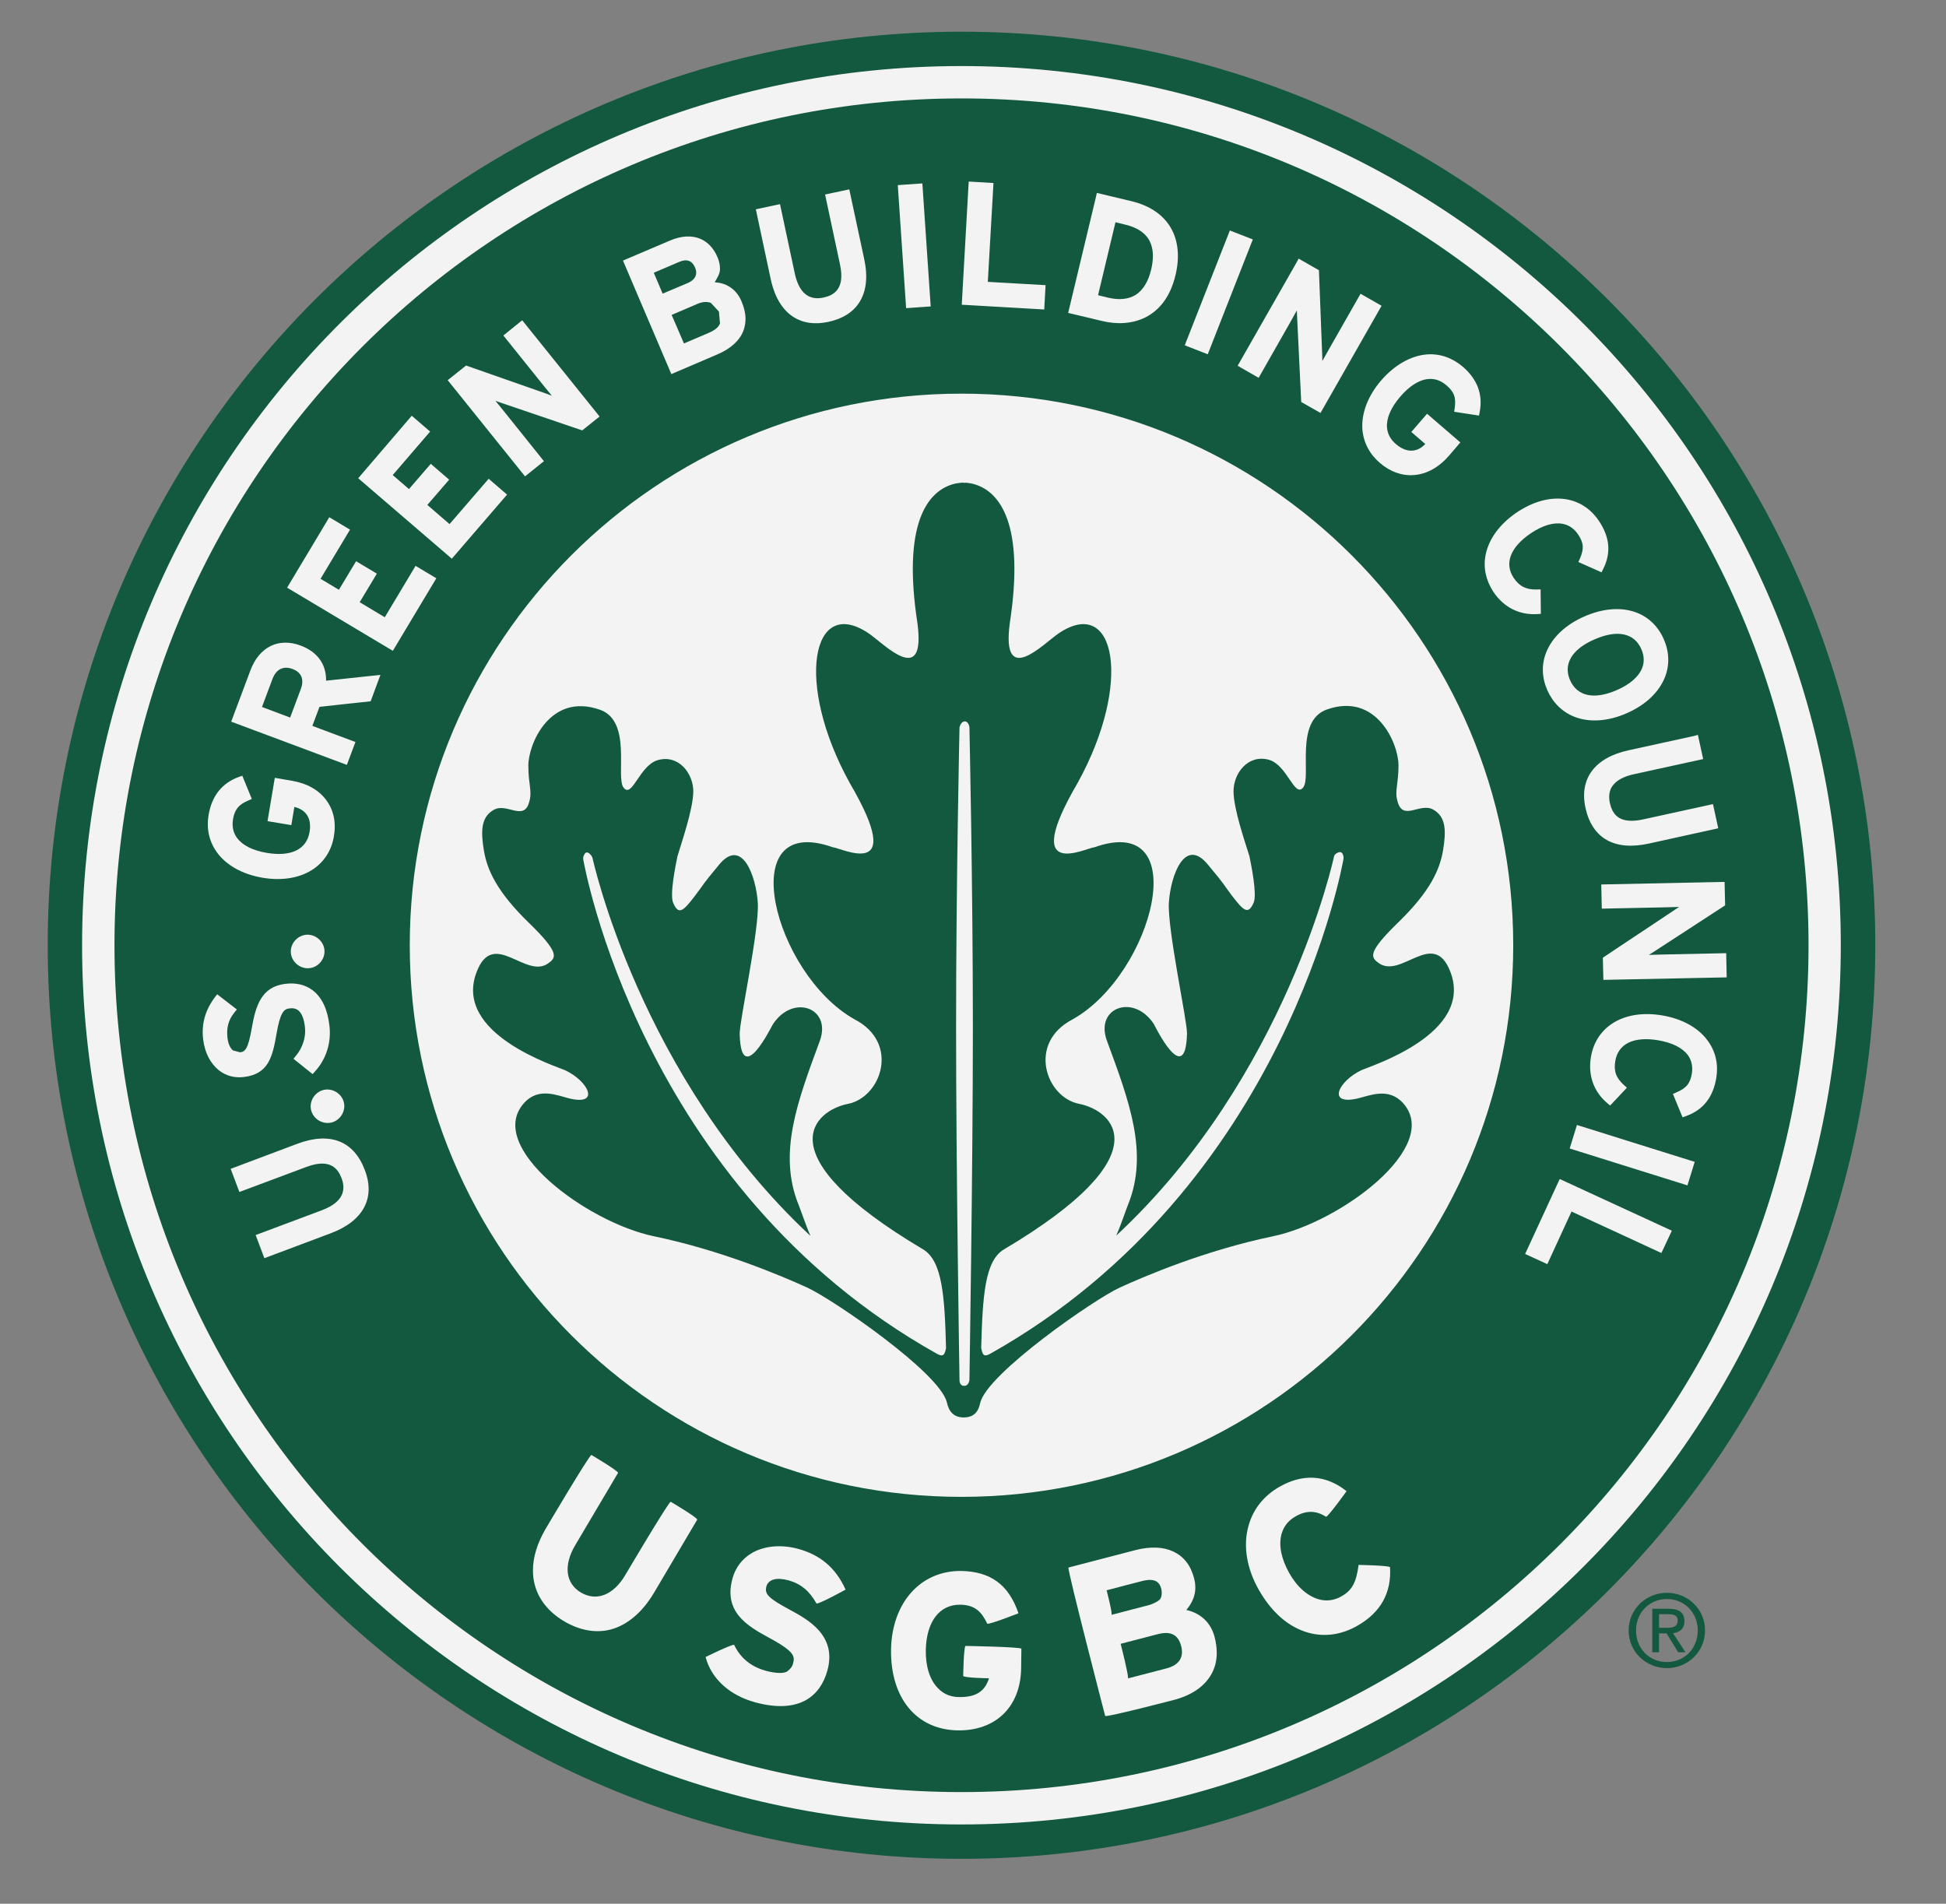 <svg xmlns="http://www.w3.org/2000/svg" width="92" height="90" viewBox="0 0 92 90" fill="none"><rect x="0" y="0" width="92" height="90" fill="#808080" stroke="none"/><g opacity="0.9" clip-path="url(#clip0_31_6240)"><path d="M88.019 47.114C89.359 23.657 71.425 3.557 47.962 2.217C24.5 0.878 4.394 18.808 3.055 42.264C1.715 65.72 19.649 85.821 43.112 87.16C66.574 88.499 86.68 70.57 88.019 47.114Z" fill="white"></path><path d="M45.456 1.499C21.597 1.499 2.256 20.835 2.256 44.688C2.256 68.541 21.597 87.877 45.456 87.877C69.316 87.877 88.657 68.541 88.657 44.688C88.657 20.835 69.316 1.499 45.456 1.499ZM45.456 86.252C22.497 86.252 3.881 67.641 3.881 44.688C3.881 21.734 22.497 3.123 45.456 3.123C68.416 3.123 87.026 21.728 87.026 44.681C87.026 67.641 68.416 86.252 45.456 86.252Z" fill="#075438"></path><path d="M32.333 16.237C32.671 16.093 33.52 15.73 33.52 15.73C33.795 15.612 33.97 15.468 34.039 15.293L33.989 14.731L33.608 14.319C33.427 14.25 33.208 14.262 32.964 14.369C32.964 14.369 32.002 14.781 31.752 14.887C31.858 15.118 32.233 16.005 32.333 16.237Z" fill="#075438"></path><path d="M13.823 31.624C13.398 31.468 13.061 31.636 12.886 32.086C12.886 32.086 12.479 33.167 12.386 33.423C12.623 33.511 13.479 33.836 13.717 33.923C13.81 33.667 14.217 32.586 14.217 32.586C14.261 32.474 14.292 32.349 14.292 32.224C14.292 31.986 14.179 31.755 13.823 31.624Z" fill="#075438"></path><path d="M74.115 31.655C74.115 31.818 74.152 31.986 74.227 32.155C74.565 32.923 75.371 33.092 76.439 32.623C77.058 32.355 77.471 31.992 77.633 31.586C77.746 31.305 77.733 30.999 77.596 30.687C77.264 29.925 76.458 29.756 75.39 30.224C74.552 30.587 74.115 31.093 74.115 31.655Z" fill="#075438"></path><path d="M53.674 13.95C54.03 13.731 54.286 13.319 54.424 12.738C54.48 12.507 54.505 12.294 54.505 12.1C54.505 11.794 54.436 11.532 54.305 11.313C54.099 10.982 53.736 10.751 53.224 10.626C53.224 10.626 52.924 10.551 52.736 10.507C52.668 10.801 51.98 13.662 51.912 13.956C52.099 14 52.399 14.075 52.399 14.075C52.911 14.193 53.336 14.15 53.674 13.95Z" fill="#075438"></path><path d="M32.914 12.888C32.914 12.794 32.889 12.713 32.864 12.656C32.721 12.319 32.471 12.225 32.108 12.382C32.108 12.382 31.158 12.788 30.908 12.894C30.996 13.106 31.239 13.668 31.327 13.881C31.664 13.737 32.527 13.375 32.527 13.375C32.833 13.237 32.914 13.05 32.914 12.888Z" fill="#075438"></path><path d="M45.456 4.653C23.34 4.653 5.412 22.578 5.412 44.688C5.412 66.797 23.34 84.722 45.456 84.722C67.572 84.722 85.501 66.797 85.501 44.688C85.501 22.578 67.572 4.653 45.456 4.653ZM81.532 41.695L81.558 42.801L78.171 45.006C78.171 45.006 78.039 45.087 77.952 45.144C78.089 45.137 78.602 45.125 78.602 45.125L81.608 45.062L81.632 46.206L75.802 46.324L75.777 45.275L79.252 42.963C79.252 42.963 79.333 42.907 79.389 42.876C79.252 42.882 78.745 42.894 78.745 42.894L75.727 42.957L75.702 41.814L81.364 41.695H81.532ZM80.27 34.741L80.52 35.885L77.264 36.597C76.739 36.709 76.389 36.909 76.208 37.19C76.077 37.397 76.046 37.659 76.108 37.959C76.183 38.29 76.314 38.515 76.527 38.652C76.789 38.821 77.177 38.846 77.671 38.74L80.983 38.015L81.233 39.158L77.939 39.883C76.333 40.233 75.277 39.639 74.958 38.203C74.652 36.816 75.39 35.822 76.983 35.472L80.095 34.791L80.27 34.741ZM78.658 30.218C78.92 30.818 78.939 31.436 78.714 32.011C78.433 32.723 77.796 33.33 76.908 33.717C76.027 34.104 75.146 34.167 74.433 33.886C73.859 33.661 73.415 33.223 73.152 32.63C72.89 32.036 72.871 31.418 73.096 30.849C73.377 30.137 74.015 29.531 74.902 29.144C76.552 28.419 78.058 28.85 78.658 30.218ZM70.234 26.238C70.378 25.489 70.897 24.777 71.696 24.233C73.184 23.227 74.746 23.377 75.583 24.614C76.108 25.389 76.177 26.139 75.79 26.907L75.715 27.057L74.621 26.57L74.69 26.413C74.896 25.945 74.871 25.657 74.609 25.27C74.421 24.989 74.171 24.82 73.877 24.764C73.446 24.683 72.921 24.839 72.359 25.22C71.396 25.876 71.109 26.645 71.565 27.326C71.84 27.725 72.153 27.882 72.659 27.869L72.834 27.863L72.846 29.019L72.684 29.031C71.84 29.087 71.097 28.719 70.603 27.982C70.247 27.438 70.115 26.838 70.234 26.238ZM69.147 17.329C69.847 17.929 70.115 18.654 69.953 19.485L69.922 19.647L68.747 19.466L68.772 19.297C68.847 18.798 68.747 18.529 68.384 18.217C68.128 17.998 67.847 17.892 67.541 17.917C67.103 17.948 66.635 18.242 66.197 18.754C65.753 19.273 65.541 19.772 65.572 20.21C65.597 20.509 65.735 20.778 65.997 20.997C66.26 21.222 66.522 21.322 66.778 21.303C67.047 21.284 67.234 21.14 67.384 20.991C67.203 20.834 66.722 20.422 66.722 20.422L67.466 19.56L69.04 20.916L68.516 21.528C68.034 22.09 67.453 22.415 66.847 22.459C66.278 22.503 65.722 22.303 65.235 21.884C64.741 21.459 64.46 20.916 64.41 20.303C64.354 19.541 64.666 18.716 65.297 17.985C65.928 17.255 66.697 16.817 67.459 16.755C68.072 16.711 68.653 16.911 69.147 17.329ZM61.392 12.225L62.354 12.775L62.51 16.811C62.51 16.811 62.51 16.967 62.516 17.067C62.641 16.842 62.835 16.499 62.835 16.499L64.322 13.887L65.316 14.456L62.429 19.522L61.517 19.004L61.316 14.837C61.316 14.837 61.316 14.737 61.31 14.674C61.191 14.887 60.998 15.237 60.998 15.237L59.504 17.861L58.511 17.292L61.316 12.375L61.392 12.225ZM58.08 11.057L58.142 10.895L59.229 11.319L57.098 16.748L56.011 16.324L58.08 11.057ZM51.818 9.289L51.855 9.12L53.48 9.508C55.217 9.92 55.998 11.232 55.574 13.006C55.074 15.099 53.461 15.499 52.124 15.18L50.499 14.793L51.818 9.289ZM45.787 8.758L45.8 8.583L46.968 8.652C46.968 8.652 46.718 13.006 46.7 13.325C47.006 13.344 49.431 13.481 49.431 13.481L49.368 14.631L45.469 14.406L45.787 8.758ZM43.431 8.683L43.606 8.67L44 14.487L42.838 14.568L42.444 8.752L43.431 8.683ZM36.876 9.651L37.57 12.906C37.764 13.825 38.22 14.218 38.926 14.068C39.388 13.968 39.969 13.694 39.713 12.507L39.007 9.195L39.982 8.989L40.151 8.952L40.857 12.25C41.038 13.094 40.957 13.781 40.619 14.306C40.319 14.768 39.826 15.074 39.157 15.218C38.513 15.355 37.957 15.274 37.501 14.98C36.976 14.637 36.614 14.031 36.432 13.175L35.733 9.895L36.876 9.651ZM31.683 11.369C32.196 11.151 32.683 11.12 33.089 11.282C33.452 11.426 33.739 11.732 33.92 12.157C34.002 12.344 34.039 12.538 34.039 12.719C34.039 12.944 33.901 13.144 33.789 13.344C34.252 13.369 34.783 13.594 35.058 14.249C35.183 14.543 35.245 14.818 35.245 15.08C35.245 15.28 35.208 15.474 35.139 15.655C34.951 16.117 34.533 16.492 33.901 16.761L31.739 17.686L29.452 12.319L31.683 11.369ZM22.034 17.28L25.846 18.616C25.846 18.616 25.99 18.673 26.09 18.71C25.978 18.567 25.678 18.204 25.678 18.204L23.797 15.861L24.553 15.249L24.69 15.143L28.346 19.691L27.527 20.347L23.578 19.004C23.578 19.004 23.484 18.973 23.422 18.948C23.503 19.048 23.828 19.448 23.828 19.448L25.715 21.803L24.822 22.521L21.166 17.973L22.034 17.28ZM19.354 19.785L19.466 19.654L20.335 20.403C20.335 20.403 18.76 22.228 18.566 22.459C18.735 22.602 19.16 22.971 19.335 23.121C19.516 22.915 20.366 21.928 20.366 21.928L21.235 22.677C21.235 22.677 20.385 23.665 20.203 23.871C20.391 24.033 21.066 24.614 21.253 24.777C21.453 24.545 23.103 22.634 23.103 22.634L23.972 23.383L21.36 26.413L16.935 22.609L19.354 19.785ZM9.861 38.527C10.017 37.621 10.498 37.016 11.298 36.728L11.454 36.672L11.905 37.771L11.748 37.84C11.286 38.034 11.098 38.259 11.017 38.727C10.961 39.065 11.023 39.358 11.198 39.602C11.454 39.958 11.942 40.208 12.611 40.32C13.761 40.514 14.498 40.158 14.635 39.333C14.648 39.24 14.66 39.152 14.66 39.071C14.66 38.846 14.604 38.659 14.498 38.509C14.342 38.29 14.123 38.203 13.917 38.146C13.879 38.384 13.773 39.008 13.773 39.008L12.648 38.821L12.992 36.772L13.792 36.909C14.523 37.034 15.098 37.359 15.448 37.859C15.779 38.321 15.898 38.902 15.785 39.539C15.679 40.177 15.354 40.702 14.854 41.058C14.229 41.501 13.361 41.657 12.411 41.495C11.455 41.333 10.686 40.901 10.242 40.277C9.967 39.889 9.824 39.44 9.824 38.965C9.824 38.815 9.836 38.677 9.861 38.527ZM16.254 52.103C16.36 52.516 16.098 52.959 15.679 53.065C15.26 53.172 14.817 52.909 14.71 52.491C14.604 52.072 14.873 51.635 15.291 51.529C15.71 51.428 16.148 51.691 16.254 52.103ZM15.341 44.969C15.348 45.4 14.992 45.768 14.56 45.775C14.129 45.781 13.754 45.425 13.748 44.994C13.742 44.562 14.104 44.194 14.535 44.188C14.967 44.188 15.335 44.544 15.341 44.969ZM9.605 49.142C9.517 48.411 9.699 47.755 10.161 47.143L10.267 47.005L11.198 47.724L11.086 47.861C10.798 48.217 10.698 48.592 10.755 49.067C10.786 49.342 10.88 49.548 11.017 49.66L11.348 49.748C11.573 49.723 11.729 49.629 11.905 48.592C12.086 47.574 12.342 46.649 13.486 46.512C14.004 46.449 14.448 46.556 14.798 46.83C15.223 47.161 15.485 47.718 15.573 48.48C15.673 49.279 15.423 50.079 14.885 50.66L14.779 50.779L13.873 50.054L13.986 49.917C14.31 49.535 14.473 49.017 14.417 48.555C14.317 47.705 13.967 47.636 13.679 47.674C13.404 47.705 13.242 47.899 13.073 48.873C12.879 50.017 12.667 50.779 11.53 50.916C11.092 50.972 10.68 50.86 10.348 50.598C9.942 50.273 9.68 49.76 9.605 49.142ZM15.642 58.301L12.498 59.482L12.086 58.388L15.204 57.22C15.704 57.033 16.023 56.789 16.16 56.489C16.26 56.264 16.26 56.002 16.154 55.714C15.985 55.271 15.635 54.74 14.492 55.165L11.317 56.352L10.905 55.258L14.06 54.071C15.598 53.496 16.729 53.934 17.247 55.315C17.76 56.639 17.166 57.732 15.642 58.301ZM17.523 33.154C17.523 33.154 15.298 33.392 15.104 33.417C15.054 33.561 14.848 34.098 14.767 34.317C15.042 34.416 16.804 35.079 16.804 35.079L16.398 36.16L10.93 34.117L11.836 31.699C12.254 30.581 13.167 30.131 14.21 30.518C14.998 30.812 15.416 31.387 15.416 32.149V32.18C15.76 32.142 17.985 31.905 17.985 31.905L17.523 33.154ZM13.573 27.782L15.479 24.602L15.566 24.452L16.548 25.039C16.548 25.039 15.31 27.107 15.154 27.363C15.348 27.476 15.829 27.769 16.023 27.882C16.166 27.644 16.835 26.532 16.835 26.532L17.816 27.119C17.816 27.119 17.148 28.238 17.004 28.469C17.216 28.594 17.979 29.056 18.191 29.181C18.347 28.919 19.647 26.751 19.647 26.751L20.628 27.338L18.572 30.768L13.573 27.782ZM30.933 75.275C30.377 76.219 29.658 76.831 28.865 77.037C28.165 77.218 27.402 77.081 26.665 76.644C25.94 76.213 25.459 75.613 25.278 74.907C25.221 74.694 25.196 74.469 25.196 74.238C25.196 73.614 25.403 72.945 25.803 72.264C25.803 72.264 27.84 68.815 27.959 68.784C27.959 68.784 29.19 69.509 29.221 69.628L27.19 73.058C26.634 74.001 26.734 74.857 27.465 75.288C28.196 75.719 28.996 75.413 29.552 74.476C29.552 74.476 31.589 71.027 31.708 70.996C31.708 70.996 32.939 71.721 32.964 71.839L30.933 75.275ZM37.357 76.112C38.188 76.562 39.569 77.312 39.12 78.961C38.945 79.611 38.601 80.086 38.113 80.367C37.507 80.711 36.695 80.748 35.708 80.48C34.533 80.161 33.639 79.399 33.358 78.337C33.358 78.337 34.595 77.724 34.708 77.762C35.001 78.38 35.501 78.793 36.201 78.986C36.682 79.118 37.089 79.124 37.232 79.005C37.376 78.886 37.464 78.786 37.495 78.63C37.532 78.468 37.526 78.505 37.526 78.443C37.526 78.174 37.282 77.918 36.264 77.374C35.376 76.893 34.533 76.337 34.533 75.282C34.533 75.082 34.564 74.869 34.626 74.632C34.77 74.101 35.095 73.682 35.557 73.414C36.145 73.076 36.945 73.007 37.745 73.226C38.757 73.507 39.501 74.095 39.976 75.15C39.976 75.15 38.72 75.844 38.601 75.806C38.27 75.213 37.851 74.869 37.282 74.713C36.72 74.557 36.326 74.663 36.232 75C36.139 75.369 36.326 75.556 37.357 76.112ZM48.275 78.893C48.243 80.692 47.069 81.835 45.275 81.804C43.325 81.773 42.094 80.273 42.125 77.987C42.163 75.769 43.525 74.245 45.444 74.269C46.806 74.294 47.681 74.894 48.15 76.269C48.15 76.269 46.787 76.806 46.675 76.762C46.412 76.213 46.106 75.875 45.4 75.863C44.413 75.85 43.794 76.668 43.769 78.012C43.756 78.78 43.956 79.417 44.344 79.811C44.606 80.086 44.944 80.23 45.344 80.23C46.162 80.242 46.569 79.942 46.756 79.343C46.756 79.343 45.625 79.324 45.537 79.236C45.537 79.236 45.556 77.899 45.644 77.812C45.644 77.812 48.206 77.856 48.287 77.943L48.275 78.893ZM57.248 79.186C56.917 79.749 56.311 80.155 55.492 80.367C55.492 80.367 52.355 81.186 52.249 81.123C52.249 81.123 50.456 74.213 50.512 74.107L53.68 73.282C55.105 72.914 56.142 73.407 56.448 74.601C56.492 74.757 56.511 74.913 56.511 75.063C56.511 75.457 56.342 75.806 56.086 76.112C56.755 76.262 57.248 76.706 57.423 77.393C57.486 77.649 57.523 77.887 57.523 78.118C57.529 78.512 57.436 78.868 57.248 79.186ZM64.166 76.862C63.416 77.287 62.623 77.4 61.854 77.187C60.929 76.931 60.123 76.231 59.517 75.169C58.936 74.151 58.761 73.076 59.023 72.139C59.242 71.346 59.748 70.708 60.498 70.284C61.579 69.671 62.666 69.703 63.66 70.496C63.66 70.496 62.81 71.683 62.691 71.708C62.229 71.408 61.76 71.396 61.26 71.683C60.91 71.877 60.685 72.164 60.585 72.526C60.442 73.045 60.573 73.695 60.948 74.363C61.316 75.019 61.816 75.457 62.341 75.606C62.71 75.713 63.072 75.663 63.416 75.469C63.929 75.182 64.122 74.8 64.229 73.982C64.229 73.982 65.628 74.007 65.716 74.088C65.791 75.3 65.272 76.237 64.166 76.862ZM45.456 70.765C31.046 70.765 19.372 59.088 19.372 44.688C19.372 30.287 31.052 18.61 45.456 18.61C59.861 18.61 71.54 30.287 71.54 44.688C71.54 59.088 59.861 70.765 45.456 70.765ZM78.545 59.238C78.545 59.238 74.59 57.407 74.296 57.276C74.171 57.551 73.152 59.763 73.152 59.763L72.103 59.282L73.665 55.895L73.74 55.739L79.039 58.182L78.545 59.238ZM79.776 56.039L74.209 54.296L74.502 53.346L74.552 53.184L80.12 54.927L79.776 56.039ZM81.139 50.966C80.983 51.885 80.514 52.478 79.701 52.766L79.545 52.822L79.089 51.716L79.245 51.647C79.714 51.453 79.901 51.229 79.983 50.766C80.039 50.435 79.977 50.142 79.808 49.898C79.552 49.542 79.064 49.292 78.389 49.179C77.239 48.986 76.502 49.342 76.365 50.16C76.283 50.635 76.402 50.966 76.783 51.304L76.914 51.422L76.121 52.266L75.996 52.16C75.346 51.616 75.065 50.835 75.215 49.96C75.465 48.492 76.821 47.705 78.589 48.005C79.539 48.167 80.314 48.598 80.751 49.223C81.114 49.723 81.245 50.329 81.139 50.966Z" fill="#075438"></path><path d="M54.736 77.256C54.736 77.256 53.13 77.674 52.98 77.712C53.037 77.931 53.33 79.093 53.33 79.318C53.33 79.336 53.324 79.349 53.318 79.349C53.33 79.349 55.149 78.874 55.149 78.874C55.63 78.749 55.88 78.48 55.88 78.099C55.88 78.012 55.868 77.918 55.843 77.824C55.699 77.275 55.349 77.1 54.736 77.256Z" fill="#075438"></path><path d="M54.361 75.869C54.361 75.869 54.786 75.732 54.874 75.557C54.961 75.376 54.905 75.126 54.905 75.126C54.83 74.838 54.661 74.576 53.993 74.745C53.993 74.745 52.468 75.138 52.318 75.182C52.368 75.382 52.555 76.113 52.555 76.306C52.555 76.331 52.549 76.344 52.543 76.344C52.562 76.338 54.361 75.869 54.361 75.869Z" fill="#075438"></path><path d="M64.354 50.598C64.76 50.404 69.703 48.886 68.566 45.937C67.766 43.863 66.235 46.318 65.166 45.519C64.822 45.262 64.61 45.056 66.11 43.6C67.616 42.139 68.072 41.102 68.222 40.202C68.372 39.302 68.372 38.615 67.753 38.271C67.134 37.928 66.322 38.84 66.072 37.89C65.922 37.384 66.116 37.097 66.116 36.185C66.122 35.191 65.097 32.705 62.729 33.542C61.191 34.086 62.01 36.728 61.61 37.228C61.204 37.74 60.86 36.172 59.998 35.922C59.004 35.641 58.311 36.559 58.317 37.416C58.323 38.271 58.879 39.858 59.067 40.471C59.167 40.958 59.435 42.288 59.267 42.676C59.011 43.263 58.798 43.069 58.229 42.326C57.73 41.664 57.992 41.939 57.111 40.883C56.011 39.527 55.342 41.408 55.261 42.663C55.18 43.919 56.136 48.286 56.117 48.867C56.048 51.485 54.592 48.486 54.549 48.411C53.593 46.955 51.755 47.636 52.33 49.198C53.38 52.047 54.317 54.509 53.33 56.952C53.199 57.276 53.018 57.851 52.774 58.413C60.848 50.898 63.072 40.483 63.072 40.471C63.104 40.364 63.297 40.258 63.391 40.289C63.491 40.321 63.541 40.52 63.51 40.633C63.504 40.652 60.873 56.114 46.794 64.011C46.481 64.18 46.444 63.999 46.387 63.718C46.456 61.269 46.556 59.6 47.468 59.063C55.049 54.565 52.586 52.491 51.018 52.185C49.443 51.879 48.55 49.304 50.718 48.186C54.536 46.037 56.486 38.378 51.749 40.052C51.318 40.089 48.2 41.714 50.949 37.009C53.549 32.305 52.749 28.119 50.049 29.943C49.343 30.418 47.337 32.542 47.737 29.475C48.456 24.82 47.3 23.165 45.937 22.859C45.937 22.859 45.794 22.834 45.681 22.821L45.556 22.828V22.815C45.475 22.809 45.175 22.859 45.175 22.859C43.806 23.165 42.657 24.82 43.375 29.475C43.775 32.542 41.775 30.418 41.069 29.943C38.37 28.119 37.57 32.305 40.169 37.009C42.919 41.708 39.801 40.089 39.363 40.052C34.62 38.378 36.576 46.043 40.394 48.186C42.563 49.304 41.663 51.872 40.094 52.185C38.52 52.491 36.057 54.559 43.638 59.063C44.55 59.607 44.663 61.281 44.725 63.736C44.663 64.011 44.619 64.174 44.313 64.011C30.215 56.127 27.584 40.664 27.577 40.645C27.546 40.539 27.621 40.333 27.721 40.302C27.821 40.271 27.977 40.446 28.009 40.552C28.015 40.564 30.239 50.904 38.313 58.426C38.07 57.857 37.888 57.289 37.757 56.964C36.764 54.521 37.707 52.06 38.757 49.211C39.332 47.649 37.495 46.968 36.539 48.424C36.489 48.492 35.033 51.497 34.97 48.88C34.951 48.299 35.907 43.932 35.826 42.676C35.745 41.42 35.076 39.546 33.983 40.895C33.102 41.957 33.364 41.682 32.864 42.339C32.295 43.088 32.083 43.276 31.827 42.688C31.658 42.301 31.927 40.97 32.027 40.483C32.208 39.871 32.764 38.278 32.777 37.428C32.783 36.572 32.089 35.654 31.096 35.935C30.233 36.185 29.89 37.753 29.483 37.24C29.09 36.741 29.902 34.098 28.365 33.554C25.99 32.717 24.971 35.204 24.978 36.197C24.978 37.109 25.171 37.391 25.021 37.903C24.778 38.852 23.959 37.934 23.347 38.284C22.728 38.627 22.728 39.315 22.878 40.214C23.028 41.114 23.484 42.151 24.99 43.613C26.496 45.069 26.277 45.275 25.934 45.531C24.865 46.331 23.328 43.875 22.534 45.95C21.397 48.898 26.34 50.417 26.746 50.61C27.802 51.116 28.39 52.272 26.94 51.935C26.359 51.797 25.465 51.372 24.771 52.153C22.928 54.209 27.727 57.782 30.914 58.445C34.101 59.107 36.951 60.319 38.157 60.869C39.344 61.406 44.413 64.88 44.763 66.291C44.85 66.704 45.069 67.01 45.556 67.01C46.044 67.01 46.256 66.741 46.343 66.317C46.669 64.936 51.755 61.406 52.943 60.869C54.142 60.319 56.998 59.107 60.185 58.445C63.373 57.782 68.172 54.209 66.335 52.153C65.635 51.379 64.747 51.803 64.166 51.935C62.71 52.26 63.291 51.104 64.354 50.598ZM45.831 65.242C45.831 65.242 45.8 65.529 45.575 65.517C45.35 65.511 45.362 65.242 45.362 65.242C45.362 65.242 45.2 55.34 45.2 48.555C45.2 41.77 45.362 34.385 45.362 34.385C45.362 34.385 45.425 34.104 45.612 34.104C45.8 34.104 45.831 34.385 45.831 34.385C45.831 34.385 45.994 41.776 45.994 48.555C45.994 55.333 45.831 65.242 45.831 65.242Z" fill="#075438"></path><path d="M78.808 75.3C79.776 75.3 80.608 76.056 80.608 77.075C80.608 78.105 79.776 78.861 78.808 78.861C77.827 78.861 76.996 78.105 76.996 77.075C77.002 76.056 77.833 75.3 78.808 75.3ZM78.808 75.594C77.983 75.594 77.346 76.231 77.346 77.081C77.346 77.949 77.983 78.574 78.808 78.574C79.62 78.574 80.264 77.949 80.264 77.081C80.264 76.231 79.626 75.594 78.808 75.594ZM78.433 78.112H78.114V76.056H78.902C79.389 76.056 79.633 76.237 79.633 76.644C79.633 77.012 79.401 77.168 79.095 77.212L79.683 78.112H79.339L78.789 77.218H78.433V78.112ZM78.433 76.956H78.808C79.189 76.956 79.314 76.843 79.314 76.618C79.314 76.419 79.22 76.312 78.858 76.312H78.433V76.956Z" fill="#075438"></path></g><defs><clipPath id="clip0_31_6240"><rect width="92" height="90" fill="white"></rect></clipPath></defs></svg>